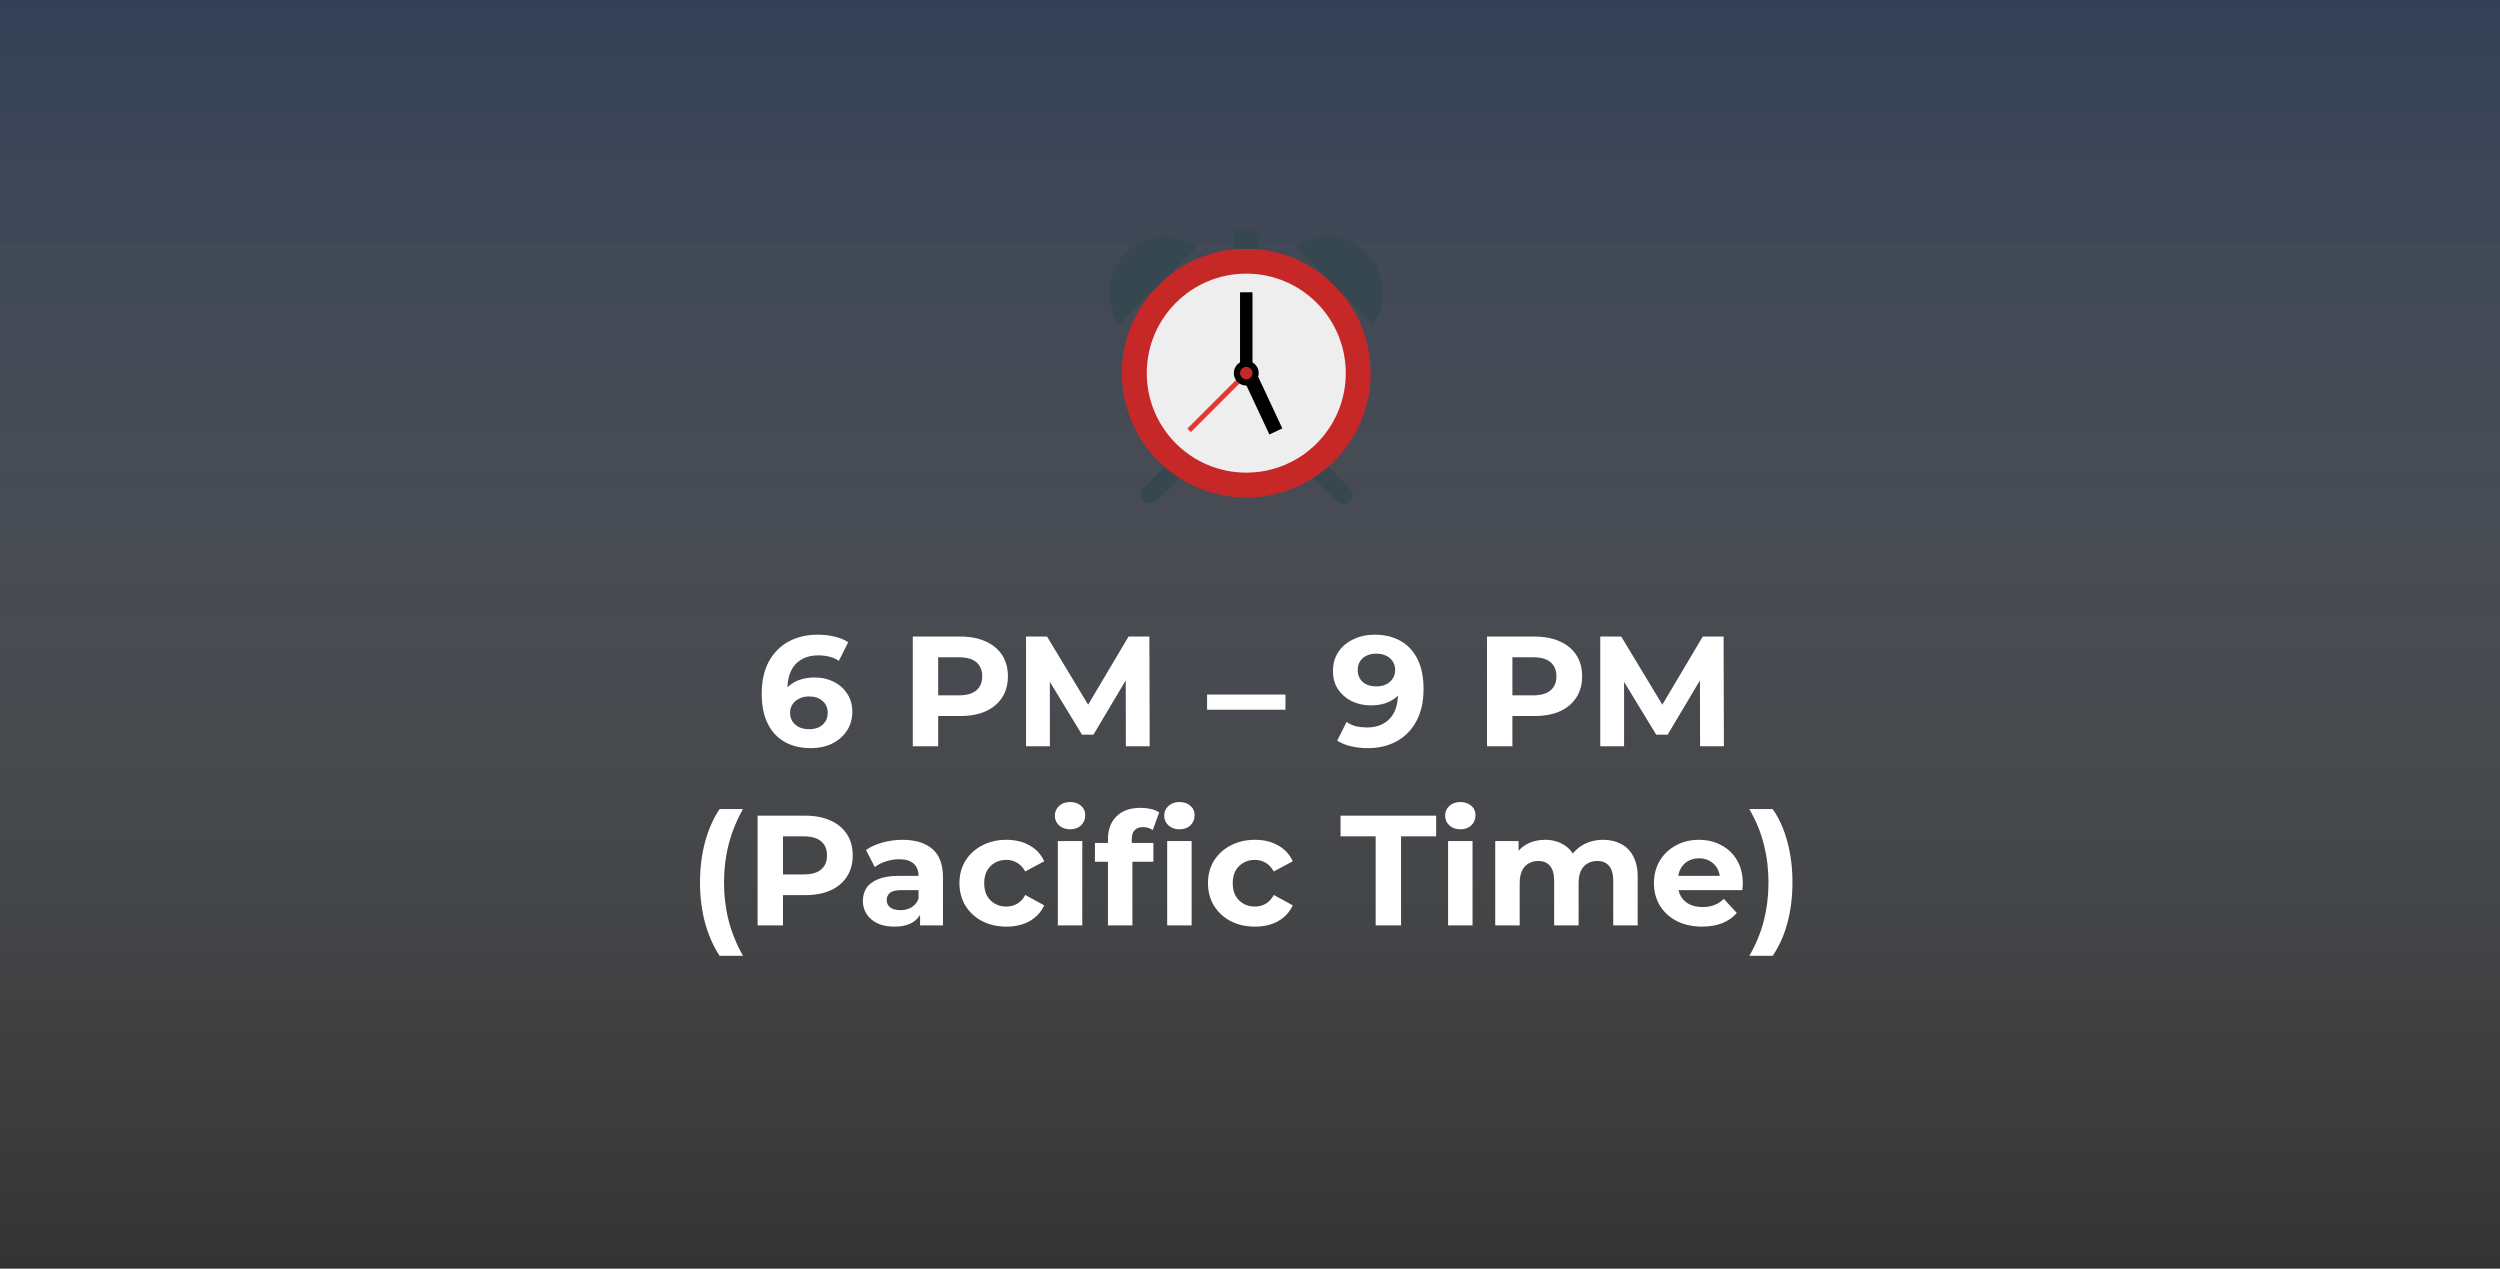 <?xml version="1.0" encoding="UTF-8"?> <svg xmlns="http://www.w3.org/2000/svg" width="335" height="170" viewBox="0 0 335 170" fill="none"><rect x="0" y="0" width="335" height="170" fill="#333333" stroke="none"/><rect width="335" height="170" fill="url(#paint0_linear_7958_12)" fill-opacity="0.4"></rect><path d="M108.644 100.252C107.3 100.252 106.131 99.972 105.137 99.412C104.157 98.852 103.401 98.033 102.869 96.955C102.337 95.877 102.071 94.547 102.071 92.965C102.071 91.271 102.386 89.836 103.016 88.66C103.66 87.484 104.542 86.588 105.662 85.972C106.796 85.356 108.098 85.048 109.568 85.048C110.352 85.048 111.101 85.132 111.815 85.3C112.529 85.468 113.145 85.72 113.663 86.056L112.403 88.555C111.997 88.275 111.563 88.086 111.101 87.988C110.639 87.876 110.156 87.82 109.652 87.82C108.378 87.82 107.37 88.205 106.628 88.975C105.886 89.745 105.515 90.886 105.515 92.398C105.515 92.65 105.515 92.93 105.515 93.238C105.529 93.546 105.571 93.854 105.641 94.162L104.696 93.28C104.962 92.734 105.305 92.279 105.725 91.915C106.145 91.537 106.642 91.257 107.216 91.075C107.804 90.879 108.448 90.781 109.148 90.781C110.1 90.781 110.954 90.97 111.71 91.348C112.466 91.726 113.068 92.258 113.516 92.944C113.978 93.63 114.209 94.435 114.209 95.359C114.209 96.353 113.957 97.221 113.453 97.963C112.963 98.691 112.298 99.258 111.458 99.664C110.632 100.056 109.694 100.252 108.644 100.252ZM108.455 97.711C108.931 97.711 109.351 97.627 109.715 97.459C110.093 97.277 110.387 97.018 110.597 96.682C110.807 96.346 110.912 95.961 110.912 95.527C110.912 94.855 110.681 94.323 110.219 93.931C109.771 93.525 109.169 93.322 108.413 93.322C107.909 93.322 107.468 93.42 107.09 93.616C106.712 93.798 106.411 94.057 106.187 94.393C105.977 94.715 105.872 95.093 105.872 95.527C105.872 95.947 105.977 96.325 106.187 96.661C106.397 96.983 106.691 97.242 107.069 97.438C107.447 97.62 107.909 97.711 108.455 97.711ZM122.313 100V85.3H128.676C129.992 85.3 131.126 85.517 132.078 85.951C133.03 86.371 133.765 86.98 134.283 87.778C134.801 88.576 135.06 89.528 135.06 90.634C135.06 91.726 134.801 92.671 134.283 93.469C133.765 94.267 133.03 94.883 132.078 95.317C131.126 95.737 129.992 95.947 128.676 95.947H124.203L125.715 94.414V100H122.313ZM125.715 94.792L124.203 93.175H128.487C129.537 93.175 130.321 92.951 130.839 92.503C131.357 92.055 131.616 91.432 131.616 90.634C131.616 89.822 131.357 89.192 130.839 88.744C130.321 88.296 129.537 88.072 128.487 88.072H124.203L125.715 86.455V94.792ZM137.489 100V85.3H140.303L146.561 95.674H145.07L151.223 85.3H154.016L154.058 100H150.866L150.845 90.193H151.433L146.519 98.446H144.986L139.967 90.193H140.681V100H137.489ZM161.75 95.107V93.07H172.25V95.107H161.75ZM184.182 85.048C185.54 85.048 186.709 85.328 187.689 85.888C188.669 86.448 189.425 87.267 189.957 88.345C190.489 89.409 190.755 90.739 190.755 92.335C190.755 94.029 190.433 95.464 189.789 96.64C189.159 97.816 188.284 98.712 187.164 99.328C186.044 99.944 184.742 100.252 183.258 100.252C182.488 100.252 181.746 100.168 181.032 100C180.318 99.832 179.702 99.58 179.184 99.244L180.444 96.745C180.85 97.025 181.284 97.221 181.746 97.333C182.208 97.431 182.691 97.48 183.195 97.48C184.455 97.48 185.456 97.095 186.198 96.325C186.954 95.555 187.332 94.414 187.332 92.902C187.332 92.65 187.325 92.37 187.311 92.062C187.297 91.754 187.262 91.446 187.206 91.138L188.13 92.02C187.892 92.566 187.556 93.028 187.122 93.406C186.688 93.77 186.184 94.05 185.61 94.246C185.036 94.428 184.392 94.519 183.678 94.519C182.74 94.519 181.886 94.33 181.116 93.952C180.36 93.574 179.751 93.042 179.289 92.356C178.841 91.67 178.617 90.865 178.617 89.941C178.617 88.933 178.862 88.065 179.352 87.337C179.856 86.609 180.528 86.049 181.368 85.657C182.222 85.251 183.16 85.048 184.182 85.048ZM184.392 87.589C183.902 87.589 183.475 87.68 183.111 87.862C182.747 88.03 182.46 88.282 182.25 88.618C182.04 88.94 181.935 89.325 181.935 89.773C181.935 90.445 182.159 90.984 182.607 91.39C183.069 91.782 183.678 91.978 184.434 91.978C184.924 91.978 185.358 91.887 185.736 91.705C186.128 91.509 186.429 91.243 186.639 90.907C186.849 90.571 186.954 90.193 186.954 89.773C186.954 89.353 186.849 88.982 186.639 88.66C186.443 88.324 186.156 88.065 185.778 87.883C185.4 87.687 184.938 87.589 184.392 87.589ZM199.259 100V85.3H205.622C206.938 85.3 208.072 85.517 209.024 85.951C209.976 86.371 210.711 86.98 211.229 87.778C211.747 88.576 212.006 89.528 212.006 90.634C212.006 91.726 211.747 92.671 211.229 93.469C210.711 94.267 209.976 94.883 209.024 95.317C208.072 95.737 206.938 95.947 205.622 95.947H201.149L202.661 94.414V100H199.259ZM202.661 94.792L201.149 93.175H205.433C206.483 93.175 207.267 92.951 207.785 92.503C208.303 92.055 208.562 91.432 208.562 90.634C208.562 89.822 208.303 89.192 207.785 88.744C207.267 88.296 206.483 88.072 205.433 88.072H201.149L202.661 86.455V94.792ZM214.434 100V85.3H217.248L223.506 95.674H222.015L228.168 85.3H230.961L231.003 100H227.811L227.79 90.193H228.378L223.464 98.446H221.931L216.912 90.193H217.626V100H214.434ZM96.427 128.074C95.588 126.8 94.936 125.33 94.475 123.664C94.026 121.984 93.802 120.178 93.802 118.246C93.802 116.314 94.026 114.508 94.475 112.828C94.936 111.134 95.588 109.664 96.427 108.418H99.556C98.674 110 98.031 111.596 97.624 113.206C97.219 114.802 97.016 116.482 97.016 118.246C97.016 120.01 97.219 121.697 97.624 123.307C98.031 124.903 98.674 126.492 99.556 128.074H96.427ZM101.518 124V109.3H107.881C109.197 109.3 110.331 109.517 111.283 109.951C112.235 110.371 112.97 110.98 113.488 111.778C114.006 112.576 114.265 113.528 114.265 114.634C114.265 115.726 114.006 116.671 113.488 117.469C112.97 118.267 112.235 118.883 111.283 119.317C110.331 119.737 109.197 119.947 107.881 119.947H103.408L104.92 118.414V124H101.518ZM104.92 118.792L103.408 117.175H107.692C108.742 117.175 109.526 116.951 110.044 116.503C110.562 116.055 110.821 115.432 110.821 114.634C110.821 113.822 110.562 113.192 110.044 112.744C109.526 112.296 108.742 112.072 107.692 112.072H103.408L104.92 110.455V118.792ZM123.291 124V121.795L123.081 121.312V117.364C123.081 116.664 122.864 116.118 122.43 115.726C122.01 115.334 121.359 115.138 120.477 115.138C119.875 115.138 119.28 115.236 118.692 115.432C118.118 115.614 117.628 115.866 117.222 116.188L116.046 113.899C116.662 113.465 117.404 113.129 118.272 112.891C119.14 112.653 120.022 112.534 120.918 112.534C122.64 112.534 123.977 112.94 124.929 113.752C125.881 114.564 126.357 115.831 126.357 117.553V124H123.291ZM119.847 124.168C118.965 124.168 118.209 124.021 117.579 123.727C116.949 123.419 116.466 123.006 116.13 122.488C115.794 121.97 115.626 121.389 115.626 120.745C115.626 120.073 115.787 119.485 116.109 118.981C116.445 118.477 116.97 118.085 117.684 117.805C118.398 117.511 119.329 117.364 120.477 117.364H123.48V119.275H120.834C120.064 119.275 119.532 119.401 119.238 119.653C118.958 119.905 118.818 120.22 118.818 120.598C118.818 121.018 118.979 121.354 119.301 121.606C119.637 121.844 120.092 121.963 120.666 121.963C121.212 121.963 121.702 121.837 122.136 121.585C122.57 121.319 122.885 120.934 123.081 120.43L123.585 121.942C123.347 122.67 122.913 123.223 122.283 123.601C121.653 123.979 120.841 124.168 119.847 124.168ZM134.864 124.168C133.646 124.168 132.561 123.923 131.609 123.433C130.657 122.929 129.908 122.236 129.362 121.354C128.83 120.472 128.564 119.471 128.564 118.351C128.564 117.217 128.83 116.216 129.362 115.348C129.908 114.466 130.657 113.78 131.609 113.29C132.561 112.786 133.646 112.534 134.864 112.534C136.054 112.534 137.09 112.786 137.972 113.29C138.854 113.78 139.505 114.487 139.925 115.411L137.384 116.776C137.09 116.244 136.719 115.852 136.271 115.6C135.837 115.348 135.361 115.222 134.843 115.222C134.283 115.222 133.779 115.348 133.331 115.6C132.883 115.852 132.526 116.209 132.26 116.671C132.008 117.133 131.882 117.693 131.882 118.351C131.882 119.009 132.008 119.569 132.26 120.031C132.526 120.493 132.883 120.85 133.331 121.102C133.779 121.354 134.283 121.48 134.843 121.48C135.361 121.48 135.837 121.361 136.271 121.123C136.719 120.871 137.09 120.472 137.384 119.926L139.925 121.312C139.505 122.222 138.854 122.929 137.972 123.433C137.09 123.923 136.054 124.168 134.864 124.168ZM141.749 124V112.702H145.025V124H141.749ZM143.387 111.127C142.785 111.127 142.295 110.952 141.917 110.602C141.539 110.252 141.35 109.818 141.35 109.3C141.35 108.782 141.539 108.348 141.917 107.998C142.295 107.648 142.785 107.473 143.387 107.473C143.989 107.473 144.479 107.641 144.857 107.977C145.235 108.299 145.424 108.719 145.424 109.237C145.424 109.783 145.235 110.238 144.857 110.602C144.493 110.952 144.003 111.127 143.387 111.127ZM148.465 124V112.45C148.465 111.176 148.843 110.161 149.599 109.405C150.355 108.635 151.433 108.25 152.833 108.25C153.309 108.25 153.764 108.299 154.198 108.397C154.646 108.495 155.024 108.649 155.332 108.859L154.471 111.232C154.289 111.106 154.086 111.008 153.862 110.938C153.638 110.868 153.4 110.833 153.148 110.833C152.672 110.833 152.301 110.973 152.035 111.253C151.783 111.519 151.657 111.925 151.657 112.471V113.521L151.741 114.928V124H148.465ZM146.722 115.474V112.954H154.555V115.474H146.722ZM156.403 124V112.702H159.679V124H156.403ZM158.041 111.127C157.439 111.127 156.949 110.952 156.571 110.602C156.193 110.252 156.004 109.818 156.004 109.3C156.004 108.782 156.193 108.348 156.571 107.998C156.949 107.648 157.439 107.473 158.041 107.473C158.643 107.473 159.133 107.641 159.511 107.977C159.889 108.299 160.078 108.719 160.078 109.237C160.078 109.783 159.889 110.238 159.511 110.602C159.147 110.952 158.657 111.127 158.041 111.127ZM168.168 124.168C166.95 124.168 165.865 123.923 164.913 123.433C163.961 122.929 163.212 122.236 162.666 121.354C162.134 120.472 161.868 119.471 161.868 118.351C161.868 117.217 162.134 116.216 162.666 115.348C163.212 114.466 163.961 113.78 164.913 113.29C165.865 112.786 166.95 112.534 168.168 112.534C169.358 112.534 170.394 112.786 171.276 113.29C172.158 113.78 172.809 114.487 173.229 115.411L170.688 116.776C170.394 116.244 170.023 115.852 169.575 115.6C169.141 115.348 168.665 115.222 168.147 115.222C167.587 115.222 167.083 115.348 166.635 115.6C166.187 115.852 165.83 116.209 165.564 116.671C165.312 117.133 165.186 117.693 165.186 118.351C165.186 119.009 165.312 119.569 165.564 120.031C165.83 120.493 166.187 120.85 166.635 121.102C167.083 121.354 167.587 121.48 168.147 121.48C168.665 121.48 169.141 121.361 169.575 121.123C170.023 120.871 170.394 120.472 170.688 119.926L173.229 121.312C172.809 122.222 172.158 122.929 171.276 123.433C170.394 123.923 169.358 124.168 168.168 124.168ZM184.339 124V112.072H179.635V109.3H192.445V112.072H187.741V124H184.339ZM194.044 124V112.702H197.32V124H194.044ZM195.682 111.127C195.08 111.127 194.59 110.952 194.212 110.602C193.834 110.252 193.645 109.818 193.645 109.3C193.645 108.782 193.834 108.348 194.212 107.998C194.59 107.648 195.08 107.473 195.682 107.473C196.284 107.473 196.774 107.641 197.152 107.977C197.53 108.299 197.719 108.719 197.719 109.237C197.719 109.783 197.53 110.238 197.152 110.602C196.788 110.952 196.298 111.127 195.682 111.127ZM214.83 112.534C215.726 112.534 216.517 112.716 217.203 113.08C217.903 113.43 218.449 113.976 218.841 114.718C219.247 115.446 219.45 116.384 219.45 117.532V124H216.174V118.036C216.174 117.126 215.985 116.454 215.607 116.02C215.229 115.586 214.697 115.369 214.011 115.369C213.535 115.369 213.108 115.481 212.73 115.705C212.352 115.915 212.058 116.237 211.848 116.671C211.638 117.105 211.533 117.658 211.533 118.33V124H208.257V118.036C208.257 117.126 208.068 116.454 207.69 116.02C207.326 115.586 206.801 115.369 206.115 115.369C205.639 115.369 205.212 115.481 204.834 115.705C204.456 115.915 204.162 116.237 203.952 116.671C203.742 117.105 203.637 117.658 203.637 118.33V124H200.361V112.702H203.49V115.789L202.902 114.886C203.294 114.116 203.847 113.535 204.561 113.143C205.289 112.737 206.115 112.534 207.039 112.534C208.075 112.534 208.978 112.8 209.748 113.332C210.532 113.85 211.05 114.648 211.302 115.726L210.147 115.411C210.525 114.529 211.127 113.829 211.953 113.311C212.793 112.793 213.752 112.534 214.83 112.534ZM228.075 124.168C226.787 124.168 225.653 123.916 224.673 123.412C223.707 122.908 222.958 122.222 222.426 121.354C221.894 120.472 221.628 119.471 221.628 118.351C221.628 117.217 221.887 116.216 222.405 115.348C222.937 114.466 223.658 113.78 224.568 113.29C225.478 112.786 226.507 112.534 227.655 112.534C228.761 112.534 229.755 112.772 230.637 113.248C231.533 113.71 232.24 114.382 232.758 115.264C233.276 116.132 233.535 117.175 233.535 118.393C233.535 118.519 233.528 118.666 233.514 118.834C233.5 118.988 233.486 119.135 233.472 119.275H224.295V117.364H231.75L230.49 117.931C230.49 117.343 230.371 116.832 230.133 116.398C229.895 115.964 229.566 115.628 229.146 115.39C228.726 115.138 228.236 115.012 227.676 115.012C227.116 115.012 226.619 115.138 226.185 115.39C225.765 115.628 225.436 115.971 225.198 116.419C224.96 116.853 224.841 117.371 224.841 117.973V118.477C224.841 119.093 224.974 119.639 225.24 120.115C225.52 120.577 225.905 120.934 226.395 121.186C226.899 121.424 227.487 121.543 228.159 121.543C228.761 121.543 229.286 121.452 229.734 121.27C230.196 121.088 230.616 120.815 230.994 120.451L232.737 122.341C232.219 122.929 231.568 123.384 230.784 123.706C230 124.014 229.097 124.168 228.075 124.168ZM237.543 128.074H234.414C235.324 126.492 235.975 124.903 236.367 123.307C236.773 121.697 236.976 120.01 236.976 118.246C236.976 116.482 236.773 114.802 236.367 113.206C235.975 111.596 235.324 110 234.414 108.418H237.543C238.411 109.664 239.069 111.134 239.517 112.828C239.965 114.508 240.189 116.314 240.189 118.246C240.189 120.178 239.965 121.984 239.517 123.664C239.069 125.33 238.411 126.8 237.543 128.074Z" fill="white"></path><path d="M179.083 67.166L175.75 63.833L177.5 62.083L180.833 65.416C181.333 65.916 181.333 66.666 180.833 67.166C180.417 67.583 179.583 67.583 179.083 67.166ZM154.917 67.166L158.25 63.833L156.5 62.083L153.167 65.416C152.667 65.916 152.667 66.666 153.167 67.166C153.583 67.583 154.417 67.583 154.917 67.166Z" fill="#37474F"></path><path d="M167 66.666C176.205 66.666 183.667 59.204 183.667 50C183.667 40.795 176.205 33.333 167 33.333C157.795 33.333 150.333 40.795 150.333 50C150.333 59.204 157.795 66.666 167 66.666Z" fill="#C62828"></path><path d="M167 63.334C174.364 63.334 180.333 57.364 180.333 50C180.333 42.636 174.364 36.667 167 36.667C159.636 36.667 153.667 42.636 153.667 50C153.667 57.364 159.636 63.334 167 63.334Z" fill="#EEEEEE"></path><path d="M159.58 57.9L159.108 57.429L166.768 49.77L167.239 50.24L159.58 57.9Z" fill="#E53935"></path><path d="M166.167 39.167H167.833V50H166.167V39.167Z" fill="black"></path><path d="M171.831 57.404L170.096 58.217L166.847 51.275L168.583 50.462L171.831 57.404Z" fill="black"></path><path d="M167 51.666C167.92 51.666 168.667 50.92 168.667 50C168.667 49.079 167.92 48.333 167 48.333C166.08 48.333 165.333 49.079 165.333 50C165.333 50.92 166.08 51.666 167 51.666Z" fill="black"></path><path d="M167 50.834C167.46 50.834 167.833 50.461 167.833 50C167.833 49.54 167.46 49.167 167 49.167C166.54 49.167 166.167 49.54 166.167 50C166.167 50.461 166.54 50.834 167 50.834Z" fill="#C62828"></path><path d="M165.333 30.833H168.667V33.333H165.333V30.833ZM184 43.5C186.083 40.583 185.75 36.5 183.167 33.916C180.583 31.333 176.5 31 173.583 33.083L184 43.5ZM150 43.5C147.917 40.583 148.25 36.5 150.833 33.916C153.417 31.333 157.5 31 160.417 33.083L150 43.5Z" fill="#37474F"></path><defs><linearGradient id="paint0_linear_7958_12" x1="167.5" y1="0" x2="167.5" y2="170" gradientUnits="userSpaceOnUse"><stop stop-color="#34538A"></stop><stop offset="1" stop-color="white" stop-opacity="0"></stop></linearGradient></defs></svg> 